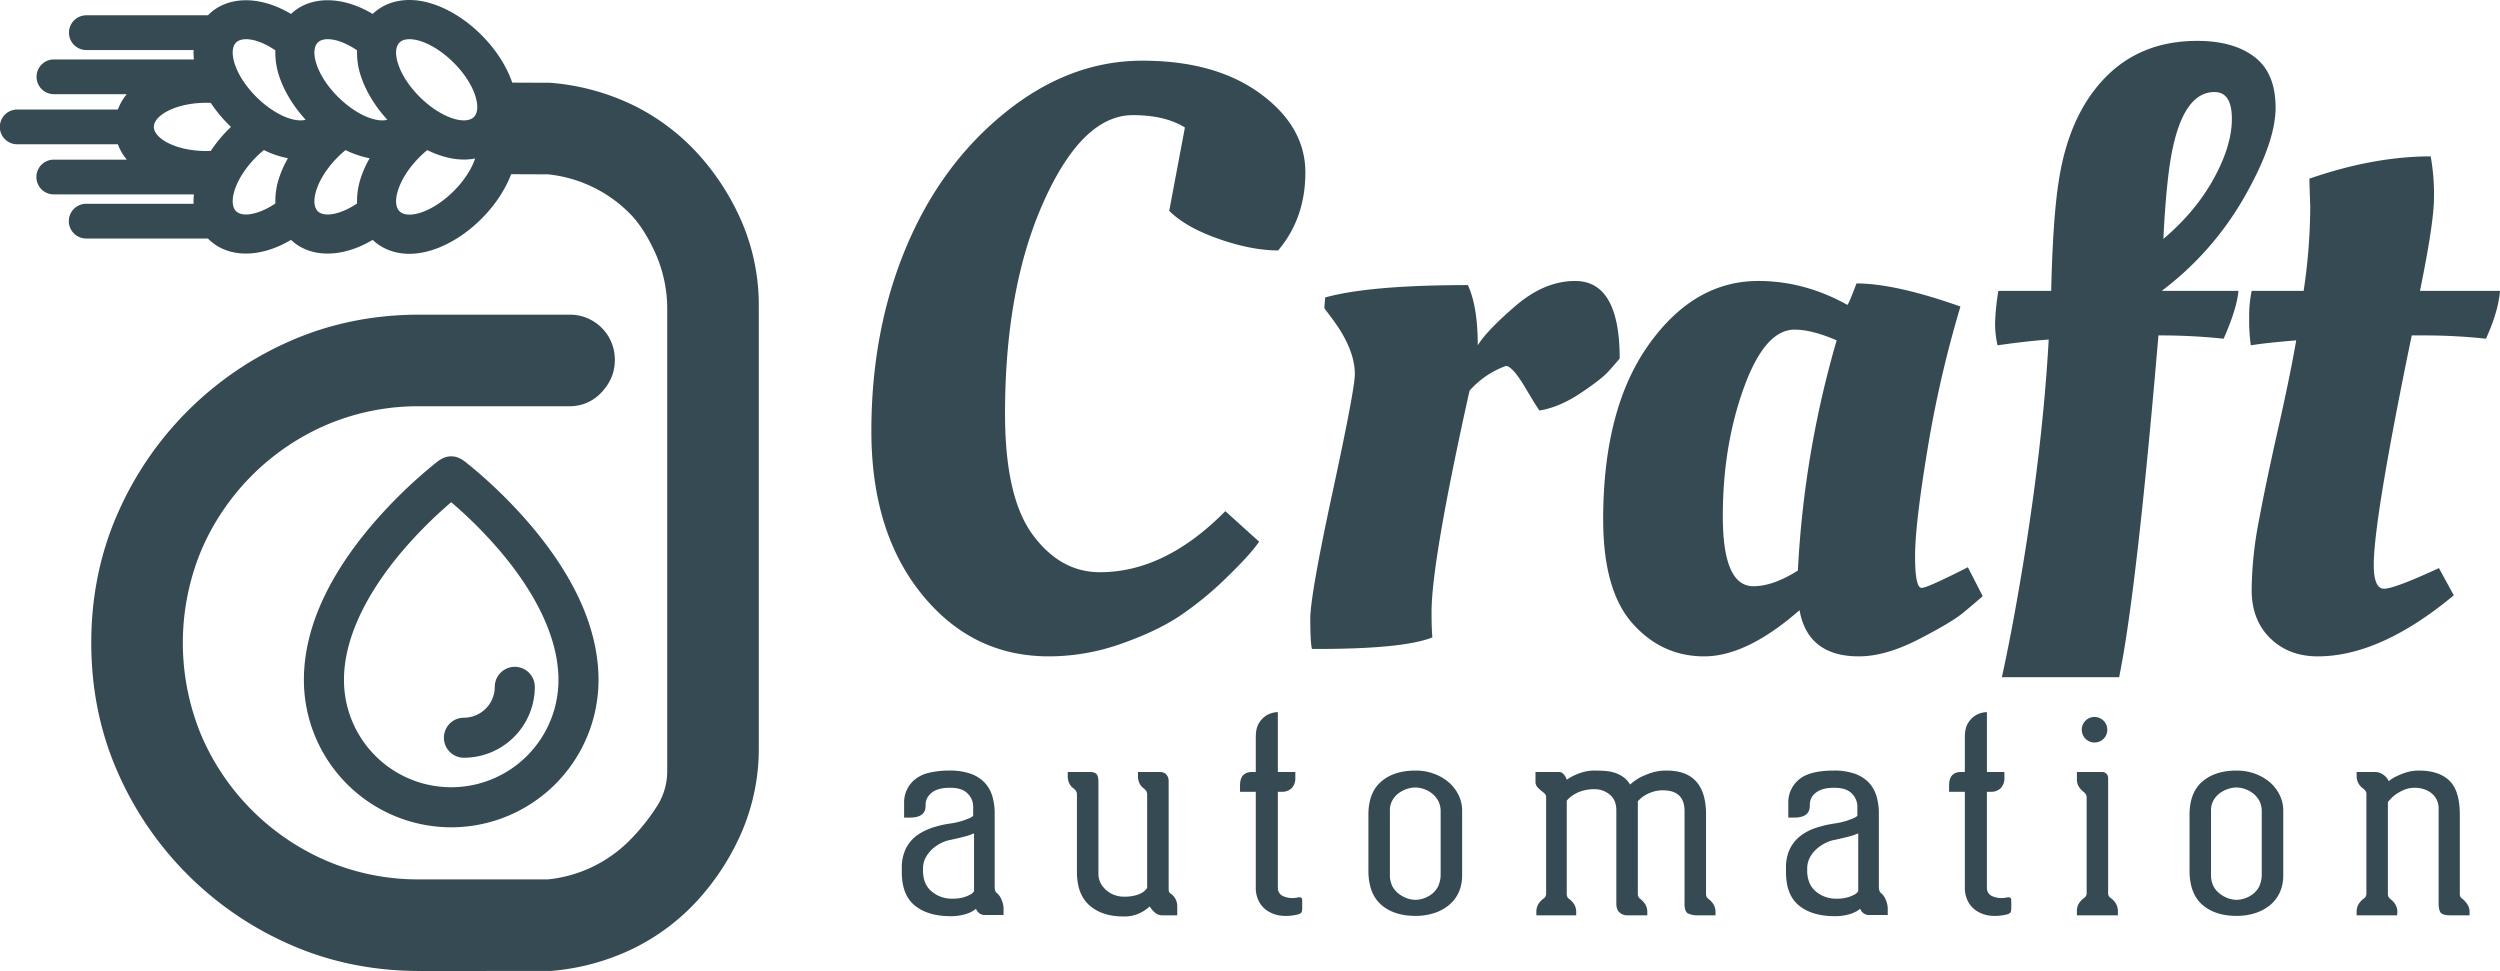<svg id="Group_197" data-name="Group 197" xmlns="http://www.w3.org/2000/svg" xmlns:xlink="http://www.w3.org/1999/xlink" width="1592.189" height="618.394" viewBox="0 0 1592.189 618.394">
  <defs>
    <clipPath id="clip-path">
      <rect id="Rectangle_327" data-name="Rectangle 327" width="1592.189" height="618.394" fill="none"/>
    </clipPath>
  </defs>
  <g id="Group_196" data-name="Group 196" clip-path="url(#clip-path)">
    <path id="Path_563" data-name="Path 563" d="M246.538,388.678a137.9,137.9,0,0,0,45.713-7.882q22.586-7.884,37.311-17.6a211.9,211.9,0,0,0,29.949-24.435q15.232-14.709,21.02-23.122L358.988,296.2q-38.367,38.89-79.871,38.882-25.223,0-42.825-23.908t-17.6-76.975q0-80.4,24.7-135.306t56.748-54.912q20.5,0,33.107,7.882l-9.984,53.071q10.5,10.514,31.524,17.866t37.835,7.354q17.345-20.492,17.343-49.656t-28.64-50.179Q352.672,9.308,306.178,9.3T218.687,42.4q-40.978,33.107-63.051,85.916T133.565,245.228q0,64.113,32.051,103.778t80.922,39.671" transform="translate(421.391 29.347)" fill="#354a52"/>
    <path id="Path_564" data-name="Path 564" d="M200.843,258.24q0,14.977,1.051,19.179h3.677q54.646,0,73.04-7.358-.53-4.73-.528-16.287,0-32.047,24.174-140.82A56.785,56.785,0,0,1,325.375,97.19q4.2,0,12.61,14.185t8.933,14.189q12.608-2.094,26.014-11.036T390.795,100.6q4.462-4.986,7.093-8.144,0-49.38-28.374-49.39-19.445,0-37.831,15.764T307.509,84.052q0-24.693-6.3-38.359-62.536,0-90.906,7.882l-.524,6.831,4.728,6.307q14.7,19.439,14.713,35.728,0,9.455-14.185,75.138t-14.189,80.66" transform="translate(633.65 135.877)" fill="#354a52"/>
    <path id="Path_565" data-name="Path 565" d="M264.39,261.131q18.647,21.022,45.717,21.016t60.687-29.421q5.248,29.43,37.835,29.421,16.809,0,37.831-10.77T475.1,254.3q7.616-6.307,12.349-10.512l-9.457-18.39-6.3,3.154q-19.981,9.984-23.122,9.984-4.213,0-4.2-20.23t7.882-67.784a729.266,729.266,0,0,1,21.02-91.168q-41.514-14.7-66.209-14.713Q402.325,57.25,401.27,58.3q-27.329-15.232-56.748-15.236-40.984,0-69.886,40.723t-28.9,111.132q0,45.2,18.652,66.209m70.937-150.019q13.4-37.039,32.313-37.046,11.038,0,26.8,6.831a638.338,638.338,0,0,0-24.7,146.6q-15.762,9.984-28.37,9.984-19.451,0-19.445-44.662t13.4-81.711" transform="translate(775.291 135.874)" fill="#354a52"/>
    <path id="Path_566" data-name="Path 566" d="M389.352,385.646q9.461-61.994,20.492-191.792h2.1a377.809,377.809,0,0,1,39.41,2.1q8.4-18.915,9.457-30.477H411.947a196.675,196.675,0,0,0,52.548-59.636Q484.457,70.9,484.459,48.829t-13.4-32.313Q457.66,6.27,434.542,6.266q-36.254,0-59.112,23.912T346.266,96.121q-3.683,23.646-4.728,69.359h-33.63a147.894,147.894,0,0,0-2.1,20.754,61.684,61.684,0,0,0,1.575,13.927q17.856-2.624,32.575-3.677-3.677,66.2-16.549,144.5-6.675,40.567-13.275,70.522H384.82c1.608-8.011,3.12-16.607,4.533-25.86m26.8-293.73q6.307-53.063,29.425-53.067,11.031,0,11.036,17.073t-11.563,38.1Q433.488,115.041,413,132.377q1.047-22.586,3.154-40.461" transform="translate(964.812 19.769)" fill="#354a52"/>
    <path id="Path_567" data-name="Path 567" d="M346.336,109.621a80.588,80.588,0,0,0-1.579,17.6,108.283,108.283,0,0,0,1.051,17.081q9.461-1.577,28.9-3.158-3.69,21.558-11.559,56.491T350.8,256.748a240.606,240.606,0,0,0-4.467,43.349q0,19.19,11.821,30.738T388.367,342.4q39.925,0,86.7-38.886l-9.457-17.339q-28.37,13.138-34.943,13.134T424.1,284.071q0-28.894,24.178-146.076h9.448a363.583,363.583,0,0,1,37.835,2.1q7.878-17.339,8.937-30.477H453.534q8.925-43.608,8.929-59.378a137.269,137.269,0,0,0-2.106-26.272q-36.248,0-77.24,14.189v1.575l.528,16.287a366.249,366.249,0,0,1-4.2,53.6Z" transform="translate(1087.691 75.627)" fill="#354a52"/>
    <path id="Path_568" data-name="Path 568" d="M195.823,134.268a21.481,21.481,0,0,0-4.932-8.58,22.728,22.728,0,0,0-8.85-5.563,38.912,38.912,0,0,0-13.325-2.011,54.916,54.916,0,0,0-12.822,1.325,22.229,22.229,0,0,0-9.54,4.516,18.819,18.819,0,0,0-6.66,14.787v9.307h3.831q9.86,0,9.86-7.483v-.731a9.075,9.075,0,0,1,2.51-6.311,12.2,12.2,0,0,1,1.413-1.354q3.926-3.1,11.592-3.1,7.847,0,11.318,3.744a11.57,11.57,0,0,1,3.465,7.94v6.208a10.613,10.613,0,0,1-3.282,1.824,45.907,45.907,0,0,1-11.684,3.1,69.675,69.675,0,0,0-11.5,2.738c-.465.154-.864.382-1.321.553a32.876,32.876,0,0,0-8.351,4.467,23.548,23.548,0,0,0-6.752,8.214,26.9,26.9,0,0,0-2.559,12.319v2.738q0,14.422,8.306,21.174t22.728,6.756a32.574,32.574,0,0,0,9.49-1.28,18.488,18.488,0,0,0,6.756-3.469,5.246,5.246,0,0,0,1.915,2.738,5.673,5.673,0,0,0,3.739,1.28h11.867v-3.652a14.665,14.665,0,0,0-1.458-6.478,9.5,9.5,0,0,0-2.921-3.926q-1.278-1.091-1.28-3.831V145.5a38.094,38.094,0,0,0-1.55-11.227M181.31,197.336a19.656,19.656,0,0,1-4.288,1.641,26.279,26.279,0,0,1-6.847.731,19.7,19.7,0,0,1-12.868-4.562q-5.572-4.562-5.568-13.329v-1.458a14.444,14.444,0,0,1,1.554-6.569,18.673,18.673,0,0,1,2.6-3.814,18.123,18.123,0,0,1,1.413-1.57,26.2,26.2,0,0,1,5.568-3.926,21.173,21.173,0,0,1,6.207-2.19q4.194-.916,7.117-1.641t4.745-1.28c1.338-.486,2.435-.914,3.287-1.276v36.871a6.449,6.449,0,0,1-2.921,2.372" transform="translate(436.112 372.644)" fill="#354a52"/>
    <path id="Path_569" data-name="Path 569" d="M227.919,167.982V123.807a5.945,5.945,0,0,0-1.367-3.739q-1.371-1.733-4.475-1.733H208.387v2.372a10.584,10.584,0,0,0,1.1,5.111,7.687,7.687,0,0,0,2.555,2.921,7.917,7.917,0,0,1,1.55,1.641,4.043,4.043,0,0,1,.644,2.372v59.324A8.406,8.406,0,0,1,211.312,195a16.366,16.366,0,0,1-4.566,1.915,28.255,28.255,0,0,1-7.483.823,17.46,17.46,0,0,1-5.385-.914,16.038,16.038,0,0,1-5.2-2.825,16.549,16.549,0,0,1-3.922-4.566c-.079-.129-.1-.291-.17-.424a12.272,12.272,0,0,1-1.384-5.875V124.538c0-2.31-.4-3.922-1.184-4.836s-2.165-1.367-4.109-1.367H163.667v2.372a10.584,10.584,0,0,0,1.1,5.111,7.653,7.653,0,0,0,2.555,2.921,8.028,8.028,0,0,1,1.55,1.641,4.042,4.042,0,0,1,.64,2.372v49.469a40.531,40.531,0,0,0,.553,6.785q1.539,9.075,7.479,14.3,8.027,7.03,21.539,7.026a23.292,23.292,0,0,0,10.038-1.915,26.669,26.669,0,0,0,6.756-4.471,16.257,16.257,0,0,0,3.012,3.648,7.206,7.206,0,0,0,5.2,2.007H233.4v-5.289a10.087,10.087,0,0,0-1.367-5.568,9.808,9.808,0,0,0-2.83-3.016,2.148,2.148,0,0,1-1.1-1.276,10.954,10.954,0,0,1-.183-2.373V167.982Z" transform="translate(516.361 373.341)" fill="#354a52"/>
    <path id="Path_570" data-name="Path 570" d="M216.538,159.9a8.572,8.572,0,0,0,6.482-2.372,8.851,8.851,0,0,0,2.281-6.39V147.3H214.166V109.153a15.17,15.17,0,0,0-7.122,2.007A14.706,14.706,0,0,0,202.3,115.9q-2.188,3.291-2.19,9.311V147.3h-2.372q-7.666,0-7.666,8.576V159.9h10.038v61.148a18.681,18.681,0,0,0,1.824,8.306,16,16,0,0,0,5.385,6.208,19.831,19.831,0,0,0,8.58,3.191,30.3,30.3,0,0,0,11.592-.91,6,6,0,0,0,1.367-.731c.548-.366.823-1.4.823-3.1V229.26q0-2.007-1.184-2.1a6.346,6.346,0,0,0-1.92.087,14.554,14.554,0,0,1-8.667-.727,5.62,5.62,0,0,1-3.744-5.476V159.9Z" transform="translate(599.665 344.372)" fill="#354a52"/>
    <path id="Path_571" data-name="Path 571" d="M269.438,143.485a22.229,22.229,0,0,0-2.19-9.581,24.862,24.862,0,0,0-6.116-8.123,30.629,30.629,0,0,0-9.4-5.568,33.371,33.371,0,0,0-12.049-2.1q-13.686,0-21.813,7.026t-8.119,21.082v36.144a38.915,38.915,0,0,0,.7,7.333c1.1,5.788,3.532,10.433,7.417,13.84q8.127,7.117,21.813,7.117a37.886,37.886,0,0,0,12.049-1.824,28.485,28.485,0,0,0,9.4-5.111,22.759,22.759,0,0,0,6.116-8.031,23.45,23.45,0,0,0,1.791-5.991,27.847,27.847,0,0,0,.4-4.6ZM254.2,191.766a14.575,14.575,0,0,1-4.018,4.928,17.8,17.8,0,0,1-10.5,3.744,16.17,16.17,0,0,1-5.381-1,18.729,18.729,0,0,1-5.293-2.925,15.084,15.084,0,0,1-4.018-4.745,11.992,11.992,0,0,1-.794-2.065,13.912,13.912,0,0,1-.76-4.413v-41.8a12.733,12.733,0,0,1,1.554-6.386,14.467,14.467,0,0,1,4.018-4.566,18.345,18.345,0,0,1,5.293-2.738,17.547,17.547,0,0,1,5.381-.91,17.832,17.832,0,0,1,10.5,3.739,15.223,15.223,0,0,1,4.018,4.745,14.073,14.073,0,0,1,1.554,6.847v40.34a16.722,16.722,0,0,1-.827,5.144,13.3,13.3,0,0,1-.727,2.065" transform="translate(661.757 372.647)" fill="#354a52"/>
    <path id="Path_572" data-name="Path 572" d="M318.965,118.114a30.881,30.881,0,0,0-9.947,1.463,51.291,51.291,0,0,0-7.392,3.1,33.456,33.456,0,0,0-6.025,4.383,15.3,15.3,0,0,0-4.471-4.928,20.358,20.358,0,0,0-5.659-2.738,26.8,26.8,0,0,0-6.3-1.1c-2.19-.12-4.263-.183-6.208-.183a25.569,25.569,0,0,0-7.026.914,38.737,38.737,0,0,0-5.568,2.007,34.587,34.587,0,0,0-5.111,2.921,8.616,8.616,0,0,0-1.093-2.372,7.781,7.781,0,0,0-1.463-1.737,3.431,3.431,0,0,0-2.372-.819h-14.97v6.021a5.139,5.139,0,0,0,1.1,3.469,15.176,15.176,0,0,0,2.281,2.19c.789.611,1.554,1.251,2.281,1.92a3.032,3.032,0,0,1,1.1,2.281v60.966a4.834,4.834,0,0,1-.548,2.738,5.008,5.008,0,0,1-1.458,1.28,12.835,12.835,0,0,0-2.83,3.1,9.6,9.6,0,0,0-1.371,5.476V210.3h25.374V208.65a9.6,9.6,0,0,0-1.371-5.476,12.844,12.844,0,0,0-2.83-3.1,4,4,0,0,1-1.367-1.28,5.1,5.1,0,0,1-.457-2.555V137.281a17.759,17.759,0,0,1,4.2-3.648,22.483,22.483,0,0,1,5.568-2.555,26.34,26.34,0,0,1,8.127-1.1,14.889,14.889,0,0,1,9.4,3.374q4.288,3.384,4.288,10.134v59.324q0,3.833,2.007,5.655a7.063,7.063,0,0,0,4.932,1.828h12.776V208.65a9.631,9.631,0,0,0-1.367-5.476,12.935,12.935,0,0,0-2.834-3.1,6.419,6.419,0,0,1-1.276-1.28,4,4,0,0,1-.548-2.372V137.646a23.151,23.151,0,0,1,4.014-3.469,26.188,26.188,0,0,1,5.019-2.372,20.644,20.644,0,0,1,7.03-1.1q13.693,0,13.691,13.325v58.959q0,4.93,2.19,6.116a14.186,14.186,0,0,0,6.573,1.188H350V208.65a9.6,9.6,0,0,0-1.371-5.476,12.921,12.921,0,0,0-2.83-3.1,6.418,6.418,0,0,1-1.275-1.28,4,4,0,0,1-.549-2.372V146.044q0-27.928-25.009-27.93" transform="translate(742.559 372.644)" fill="#354a52"/>
    <path id="Path_573" data-name="Path 573" d="M331.352,134.268a21.48,21.48,0,0,0-4.932-8.58,22.7,22.7,0,0,0-8.85-5.563,38.912,38.912,0,0,0-13.325-2.011q-15.7,0-22.362,5.842a18.81,18.81,0,0,0-6.665,14.787v9.307h3.835q9.86,0,9.86-7.483v-.731a9.438,9.438,0,0,1,3.922-7.666q3.926-3.1,11.592-3.1,7.847,0,11.318,3.744a11.57,11.57,0,0,1,3.465,7.94v6.208a10.613,10.613,0,0,1-3.282,1.824,45.9,45.9,0,0,1-11.684,3.1,69.678,69.678,0,0,0-11.5,2.738,33.2,33.2,0,0,0-9.673,5.019,23.6,23.6,0,0,0-6.756,8.214,26.954,26.954,0,0,0-2.555,12.319v2.738a40.974,40.974,0,0,0,.536,6.789q1.564,9.33,7.77,14.384,8.308,6.756,22.728,6.756a32.575,32.575,0,0,0,9.49-1.28,18.49,18.49,0,0,0,6.756-3.469,5.245,5.245,0,0,0,1.915,2.738,5.673,5.673,0,0,0,3.739,1.28H338.56v-3.652a14.665,14.665,0,0,0-1.458-6.478,9.5,9.5,0,0,0-2.921-3.926q-1.278-1.091-1.28-3.831V145.5a38.1,38.1,0,0,0-1.55-11.227m-14.513,63.068a19.654,19.654,0,0,1-4.288,1.641,26.278,26.278,0,0,1-6.847.731,19.7,19.7,0,0,1-12.868-4.562,14.257,14.257,0,0,1-4.08-5.443,19.66,19.66,0,0,1-1.488-7.886v-1.458a14.444,14.444,0,0,1,1.554-6.569,18.543,18.543,0,0,1,4.014-5.385,26.2,26.2,0,0,1,5.568-3.926,21.172,21.172,0,0,1,6.208-2.19q4.194-.916,7.117-1.641t4.745-1.28c1.338-.486,2.435-.914,3.286-1.276v36.871a6.472,6.472,0,0,1-2.921,2.372" transform="translate(863.699 372.644)" fill="#354a52"/>
    <path id="Path_574" data-name="Path 574" d="M325.224,159.9a8.579,8.579,0,0,0,6.482-2.372,8.833,8.833,0,0,0,2.281-6.39V147.3H322.852V109.153a15.14,15.14,0,0,0-7.118,2.007,14.675,14.675,0,0,0-4.749,4.745q-2.188,3.291-2.19,9.311V147.3h-2.372q-7.666,0-7.666,8.576V159.9H308.8v61.148a18.681,18.681,0,0,0,1.824,8.306A16,16,0,0,0,316,235.559a19.831,19.831,0,0,0,8.58,3.191,30.3,30.3,0,0,0,11.592-.91,6,6,0,0,0,1.367-.731c.548-.366.823-1.4.823-3.1V229.26q0-2.007-1.184-2.1a6.346,6.346,0,0,0-1.92.087,14.554,14.554,0,0,1-8.667-.727,5.62,5.62,0,0,1-3.744-5.476V159.9Z" transform="translate(942.563 344.372)" fill="#354a52"/>
    <path id="Path_575" data-name="Path 575" d="M327.128,109.9a7.734,7.734,0,0,0-5.659,2.372,7.94,7.94,0,0,0-2.373,5.842,8.1,8.1,0,0,0,8.032,8.032,7.941,7.941,0,0,0,5.842-2.372,7.734,7.734,0,0,0,2.372-5.659,8.1,8.1,0,0,0-8.214-8.214" transform="translate(1006.735 346.726)" fill="#354a52"/>
    <path id="Path_576" data-name="Path 576" d="M337.242,119.519a3.73,3.73,0,0,0-3.012-1.184H318.35v4.379a8.788,8.788,0,0,0,1.371,5.2,13.631,13.631,0,0,0,2.825,3.012,6.532,6.532,0,0,1,1.28,1.276,4.439,4.439,0,0,1,.731,2.011v61.51a3.5,3.5,0,0,1-1.828,2.925,14.52,14.52,0,0,0-2.917,3.1,9.1,9.1,0,0,0-1.463,5.476V209.6h26.1v-2.19a9.6,9.6,0,0,0-1.367-5.476,13.012,13.012,0,0,0-2.83-3.1,5.1,5.1,0,0,1-1.463-1.28,4.41,4.41,0,0,1-.548-2.555V122.166a4.024,4.024,0,0,0-1-2.647" transform="translate(1004.379 373.341)" fill="#354a52"/>
    <path id="Path_577" data-name="Path 577" d="M395.3,143.485a22.284,22.284,0,0,0-2.186-9.581A24.863,24.863,0,0,0,387,125.781a30.627,30.627,0,0,0-9.4-5.568,33.38,33.38,0,0,0-12.045-2.1q-13.7,0-21.818,7.026t-8.123,21.082v36.144a38.9,38.9,0,0,0,.706,7.333c1.1,5.788,3.532,10.433,7.417,13.84q8.121,7.117,21.818,7.117a37.9,37.9,0,0,0,12.045-1.824,28.484,28.484,0,0,0,9.4-5.111,22.76,22.76,0,0,0,6.116-8.031A23.441,23.441,0,0,0,394.9,189.7a27.854,27.854,0,0,0,.4-4.6Zm-15.232,48.281a14.632,14.632,0,0,1-4.022,4.928,17.8,17.8,0,0,1-10.491,3.744,16.217,16.217,0,0,1-5.389-1,18.785,18.785,0,0,1-5.293-2.925,15.07,15.07,0,0,1-4.014-4.745,11.992,11.992,0,0,1-.794-2.065,13.8,13.8,0,0,1-.76-4.413v-41.8a12.689,12.689,0,0,1,1.554-6.386,14.453,14.453,0,0,1,4.014-4.566,18.4,18.4,0,0,1,5.293-2.738,17.6,17.6,0,0,1,5.389-.91,17.833,17.833,0,0,1,10.491,3.739,15.289,15.289,0,0,1,4.022,4.745,14.165,14.165,0,0,1,1.542,6.847v40.34a16.851,16.851,0,0,1-.818,5.144,13.29,13.29,0,0,1-.723,2.065" transform="translate(1058.849 372.647)" fill="#354a52"/>
    <path id="Path_578" data-name="Path 578" d="M426.938,146.226q0-15.332-6.66-21.722t-19.441-6.39a26.24,26.24,0,0,0-7.757,1.1,40.563,40.563,0,0,0-6.116,2.372,24.6,24.6,0,0,0-5.293,3.287,9.644,9.644,0,0,0-2.007-2.921,11.511,11.511,0,0,0-2.829-2.007,9.123,9.123,0,0,0-4.292-.914H361.228V121.4a9.308,9.308,0,0,0,1.371,5.2,9.6,9.6,0,0,0,2.83,3.012,7.464,7.464,0,0,1,1.367,1.367,2.77,2.77,0,0,1,.636,1.737v63.155a4.866,4.866,0,0,1-.544,2.738,5.007,5.007,0,0,1-1.458,1.28,12.775,12.775,0,0,0-2.83,3.1,9.574,9.574,0,0,0-1.371,5.472V210.3h25.736l.183-1.645a9.575,9.575,0,0,0-1.367-5.472,12.962,12.962,0,0,0-2.834-3.1,6.312,6.312,0,0,1-1.275-1.28,4.4,4.4,0,0,1-.544-2.555V138.195a26.636,26.636,0,0,1,4.562-4.562,29.2,29.2,0,0,1,5.385-3.1,17.553,17.553,0,0,1,7.392-1.463,18.9,18.9,0,0,1,5.019.731,15.512,15.512,0,0,1,4.84,2.281,12.606,12.606,0,0,1,3.648,4.109,12.335,12.335,0,0,1,1.463,6.2v59.873q0,4.749,1.367,6.386t6.116,1.645h12.228V208.65a9.136,9.136,0,0,0-1.463-5.472,18.088,18.088,0,0,0-2.734-3.1,4.957,4.957,0,0,1-1.458-1.28,3.988,3.988,0,0,1-.553-2.372v-50.2Z" transform="translate(1139.656 372.644)" fill="#354a52"/>
    <path id="Path_579" data-name="Path 579" d="M465.827,140.652a152.546,152.546,0,0,0-27.389-42.871,132.837,132.837,0,0,0-40.49-30.369,143.154,143.154,0,0,0-50.624-13.7L319.917,53.6c-.174-.632-.291-1.255-.494-1.895-3.22-10.13-9.93-20.65-18.9-29.612C287.326,8.882,271.288,1,257.626,1c-8.4,0-15.689,2.85-21.082,8.243-.469.47-.848,1-1.276,1.5h-.852C224.777,4.536,214.668,1,205.6,1c-8.4,0-15.689,2.85-21.082,8.243-.47.47-.848,1-1.276,1.5h-.852C172.749,4.536,162.64,1,153.57,1c-8.4,0-15.689,2.85-21.082,8.243-.469.47-.848,1-1.276,1.5H51.848a6.912,6.912,0,1,0,0,13.824h72.9a38.177,38.177,0,0,0,.445,14.281l-94.105,0a6.912,6.912,0,1,0,0,13.824H88.125C81.39,57.5,76.766,63.669,74.941,70.757H7.91a6.91,6.91,0,0,0,0,13.819H74.946c1.82,7.084,6.448,13.254,13.179,18.091H31.086a6.912,6.912,0,1,0,0,13.824h94.105a38.155,38.155,0,0,0-.445,14.276h-72.9a6.912,6.912,0,1,0,0,13.824h79.36c.432.5.814,1.03,1.284,1.5,5.389,5.385,12.677,8.235,21.074,8.235,9.074,0,19.183-3.536,28.823-9.739h.852c.432.5.81,1.03,1.284,1.5,5.385,5.385,12.673,8.235,21.07,8.235,9.074,0,19.183-3.536,28.823-9.739h.852c.432.5.814,1.03,1.284,1.5,5.385,5.385,12.677,8.235,21.074,8.235,13.661,0,29.7-7.882,42.9-21.091,8.962-8.954,15.672-19.47,18.893-29.6l0-.021,26.712.116a89.311,89.311,0,0,1,54.783,26.205q9.511,9.554,17.268,26.8a90.731,90.731,0,0,1,7.741,37.515V488.413a45.18,45.18,0,0,1-7.741,25.013,132.295,132.295,0,0,1-17.268,21.431q-22.636,22.649-54.783,26.205H263.963A151.857,151.857,0,0,1,203.82,549.15a156.322,156.322,0,0,1-82.771-82.771,157.822,157.822,0,0,1,0-120.282,156.375,156.375,0,0,1,82.771-82.779,152.289,152.289,0,0,1,60.143-11.9h95.273a23.26,23.26,0,0,0,17.862-7.737q7.149-7.734,7.147-17.272A24.424,24.424,0,0,0,359.236,201.4H263.963q-42.873,0-79.8,16.076A208.827,208.827,0,0,0,75.2,326.445q-16.08,36.933-16.08,79.8T75.2,486.032A208.816,208.816,0,0,0,184.167,595.008q36.9,16.073,79.8,16.071h83.361a142.452,142.452,0,0,0,50.624-13.691,132.2,132.2,0,0,0,40.49-30.377,151.9,151.9,0,0,0,27.389-42.871,129.71,129.71,0,0,0,10.126-51.206V191.87a129.9,129.9,0,0,0-10.126-51.218M128.366,97.175c-20.808,0-37.677-8.738-37.677-19.507,0-10.786,16.869-19.512,37.677-19.512,1.72,0,3.4.079,5.057.2A84.926,84.926,0,0,0,145.335,73.23c1.558,1.558,3.162,3.029,4.791,4.437-1.633,1.4-3.237,2.879-4.795,4.437a85.191,85.191,0,0,0-11.9,14.875c-1.662.116-3.341.2-5.061.2m50.1,14.542a41.662,41.662,0,0,0-1.936,16.769c-8.061,5.912-16.37,9.195-22.964,9.195-3.793,0-7.022-1.084-9.307-3.37-7.62-7.612-1.87-25.719,12.847-40.432a71.193,71.193,0,0,1,7.309-6.361c7.741,4.159,15.6,6.54,22.852,6.731a67.461,67.461,0,0,0-8.8,17.467M157.106,61.455c-14.717-14.7-20.467-32.816-12.847-40.436,2.285-2.285,5.514-3.366,9.307-3.37,6.594,0,14.9,3.282,22.969,9.2a41.618,41.618,0,0,0,1.932,16.774c3.22,10.134,9.93,20.65,18.9,29.608.2.2.4.361.6.557-.145.166-.262.353-.42.511-2.285,2.285-5.514,3.37-9.307,3.37-8.867,0-20.829-5.912-31.129-16.213m73.389,50.262a41.656,41.656,0,0,0-1.932,16.769c-8.065,5.912-16.371,9.195-22.964,9.195-3.8,0-7.026-1.084-9.307-3.37-7.624-7.612-1.87-25.719,12.843-40.432a71.636,71.636,0,0,1,7.309-6.361c7.745,4.159,15.6,6.54,22.852,6.731a67.461,67.461,0,0,0-8.8,17.467M209.134,61.455c-14.713-14.7-20.467-32.816-12.843-40.436,2.281-2.285,5.509-3.366,9.3-3.37,6.6,0,14.9,3.282,22.969,9.2a41.691,41.691,0,0,0,1.932,16.774c3.22,10.134,9.93,20.65,18.9,29.608.2.2.4.361.6.557-.145.166-.262.353-.42.511-2.285,2.285-5.514,3.37-9.307,3.37-8.863,0-20.829-5.912-31.129-16.213m79.621,60.014c-10.3,10.3-22.266,16.213-31.129,16.213-3.793,0-7.022-1.084-9.307-3.37-7.62-7.612-1.87-25.719,12.843-40.432a71.226,71.226,0,0,1,7.313-6.361c8.081,4.342,16.3,6.8,23.816,6.8a31.376,31.376,0,0,0,12.6-2.576c-.569,8.7-6.357,19.956-16.134,29.729M301.6,74.3c-2.285,2.285-5.514,3.37-9.307,3.37-8.863,0-20.829-5.912-31.129-16.213C246.45,46.75,240.7,28.639,248.319,21.019c2.285-2.285,5.514-3.366,9.307-3.37,8.863,0,20.829,5.908,31.129,16.213C303.468,48.578,309.218,66.686,301.6,74.3" transform="translate(3.155 3.155)" fill="#354a52"/>
    <path id="Path_580" data-name="Path 580" d="M267.118,618.394c-29.035,0-56.437-5.526-81.449-16.42A212.954,212.954,0,0,1,74.548,490.849c-10.9-25.013-16.425-52.415-16.425-81.454,0-29.022,5.526-56.428,16.425-81.454a212.993,212.993,0,0,1,111.12-111.124c25.009-10.894,52.415-16.416,81.449-16.416h95.277a28.577,28.577,0,0,1,29.164,29.164c0,7.4-2.776,14.164-8.252,20.089a27.371,27.371,0,0,1-20.912,9.074H267.118A148.743,148.743,0,0,0,208.6,270.3a152.206,152.206,0,0,0-80.573,80.577,153.665,153.665,0,0,0,0,117.032A152.157,152.157,0,0,0,208.6,548.487a148.421,148.421,0,0,0,58.514,11.576h81.948a85.505,85.505,0,0,0,52.074-24.988,128.417,128.417,0,0,0,16.728-20.762,41.315,41.315,0,0,0,7.068-22.74V197.406a87.019,87.019,0,0,0-7.379-35.816c-4.932-10.973-10.458-19.578-16.42-25.565a85.642,85.642,0,0,0-52.082-24.984l-23.521-.1c-3.723,9.88-10.342,19.84-18.909,28.4-13.961,13.965-31.1,22.308-45.842,22.308-9.224,0-17.3-3.071-23.417-8.879-19.794,11.779-39.946,11.484-52.032,0-20.118,11.975-40.6,11.451-52.618-.578q-.143-.137-.274-.287H55a11.065,11.065,0,1,1,0-22.129h68.3a41.854,41.854,0,0,1,.191-5.967H34.241a11.069,11.069,0,0,1,0-22.138h46.5a34.255,34.255,0,0,1-5.684-9.777H11.069a11.067,11.067,0,1,1,0-22.133H75.055a34.179,34.179,0,0,1,5.684-9.781l-46.5,0a11.065,11.065,0,0,1,0-22.129l89.257,0a41.366,41.366,0,0,1-.191-5.975H55A11.067,11.067,0,1,1,55,9.739h77.436c.087-.091.174-.183.266-.274,12.037-12.029,32.5-12.56,52.631-.586,12.1-11.48,32.242-11.775,52.028,0C243.484,3.071,251.561,0,260.781,0c14.742,0,31.877,8.339,45.842,22.308,9.141,9.141,16.063,19.865,19.591,30.306l24.286.1a148.087,148.087,0,0,1,52.423,14.119,137.6,137.6,0,0,1,41.749,31.308,157.433,157.433,0,0,1,28.137,44.038l0,.008a134.712,134.712,0,0,1,10.45,52.834V476.091a134.487,134.487,0,0,1-10.454,52.83,156.759,156.759,0,0,1-28.133,44.038,137.081,137.081,0,0,1-41.753,31.324,147.28,147.28,0,0,1-52.082,14.094Zm0-409.682c-27.888,0-54.176,5.289-78.13,15.726A204.638,204.638,0,0,0,82.168,331.262C71.723,355.236,66.434,381.52,66.434,409.4s5.289,54.176,15.731,78.134A204.665,204.665,0,0,0,188.988,594.353c23.957,10.441,50.246,15.731,78.13,15.731h83.365a138.782,138.782,0,0,0,48.8-13.271,128.625,128.625,0,0,0,39.231-29.434,148.391,148.391,0,0,0,26.646-41.707,126.231,126.231,0,0,0,9.793-49.581V195.025a126.456,126.456,0,0,0-9.793-49.593,149.037,149.037,0,0,0-26.646-41.7A129.369,129.369,0,0,0,399.282,74.3a139.626,139.626,0,0,0-49.166-13.292l-30.211-.116-1.06-3.91c-.071-.287-.133-.573-.229-.86-3.021-9.519-9.369-19.437-17.87-27.942C288.3,15.739,273.367,8.31,260.781,8.31c-7.271,0-13.545,2.435-18.141,7.03a6.112,6.112,0,0,0-.524.615l-1.795,2.094h-3.968l-1.03-.661c-9.1-5.854-18.535-9.079-26.571-9.079-7.271,0-13.545,2.435-18.145,7.03a7.427,7.427,0,0,0-.524.615l-1.795,2.094h-3.964l-1.026-.661c-9.1-5.854-18.539-9.079-26.575-9.079-7.271,0-13.545,2.435-18.145,7.03a7.526,7.526,0,0,0-.532.623l-1.778,2.086H55a2.757,2.757,0,1,0,0,5.514h77.818L132,28.416a34.114,34.114,0,0,0,.415,12.731l1.055,5.011-99.229,0a2.755,2.755,0,1,0,0,5.509l69.949,0L93.707,59.2c-6.045,4.342-10.051,9.789-11.584,15.751l-.8,3.12H11.069a2.757,2.757,0,1,0,0,5.514H81.325l.8,3.12c1.537,5.962,5.543,11.409,11.584,15.747l10.491,7.529H34.241a2.759,2.759,0,0,0,0,5.518h99.224l-1.051,5.007A34.1,34.1,0,0,0,132,133.228l.823,4.853H55a2.755,2.755,0,1,0,0,5.509h81.271l1.766,2.077a7.784,7.784,0,0,0,.544.64c4.6,4.6,10.869,7.026,18.141,7.026,8.04,0,17.476-3.224,26.575-9.083l1.026-.661h3.968l1.782,2.09c.175.212.345.432.54.632,4.6,4.591,10.865,7.022,18.136,7.022,8.04,0,17.476-3.224,26.571-9.083l1.03-.661h3.972l1.782,2.09c.174.212.341.432.54.632,4.591,4.6,10.861,7.022,18.132,7.022,12.59,0,27.527-7.433,39.966-19.877,8.505-8.5,14.85-18.411,17.87-27.921l.927-2.913,3.058-.008,27.153.145a93.781,93.781,0,0,1,57.259,27.394c6.681,6.71,12.776,16.138,18.124,28.033a95.3,95.3,0,0,1,8.106,39.219V491.572a49.442,49.442,0,0,1-8.414,27.273,136.811,136.811,0,0,1-17.816,22.108,93.63,93.63,0,0,1-57.259,27.394l-.461.025H267.118a156.657,156.657,0,0,1-61.767-12.24,160.464,160.464,0,0,1-84.969-84.969,161.965,161.965,0,0,1,0-123.535,160.528,160.528,0,0,1,84.969-84.973,157.022,157.022,0,0,1,61.767-12.236h95.277a19.118,19.118,0,0,0,14.8-6.4c4.072-4.4,6.05-9.133,6.05-14.451a20.273,20.273,0,0,0-20.854-20.854Zm-6.336-63.72c-5.011,0-9.245-1.583-12.24-4.583-4.841-4.832-5.9-12.556-2.979-21.751,2.626-8.26,8.243-16.981,15.822-24.56a75.061,75.061,0,0,1,7.737-6.731l2.123-1.612,2.352,1.263c12.149,6.523,23.538,8.094,32.791,4.072l6.245-2.721-.44,6.8c-.661,10.1-7.142,22.2-17.343,32.4-10.745,10.749-23.8,17.426-34.066,17.426m11.326-49.4a63.922,63.922,0,0,0-4.845,4.379c-6.66,6.656-11.551,14.185-13.778,21.2-1.907,6-1.566,10.861.927,13.354,1.429,1.429,3.573,2.152,6.37,2.152,8.023,0,19.088-5.883,28.191-15,6.54-6.536,11.4-14.027,13.62-20.754-9.241,1.845-19.711-.054-30.485-5.339m-63.355,49.4c-5.011,0-9.245-1.583-12.245-4.583-4.836-4.832-5.9-12.556-2.975-21.751,2.622-8.26,8.243-16.981,15.822-24.56a74.914,74.914,0,0,1,7.732-6.727l2.127-1.616,2.352,1.263c7.279,3.906,14.538,6.066,20.995,6.237l7.645.2-4.329,6.3a62.9,62.9,0,0,0-8.264,16.375,37.491,37.491,0,0,0-1.762,15.1l.237,2.36-1.911,1.4c-8.8,6.448-17.821,10-25.424,10m11.326-49.4a64,64,0,0,0-4.849,4.379c-6.656,6.656-11.547,14.185-13.778,21.2-1.9,6-1.566,10.861.931,13.354,4.126,4.118,14.817,1.99,25.029-4.932a46.49,46.49,0,0,1,2.281-15.98,66.047,66.047,0,0,1,5.713-12.81,60.4,60.4,0,0,1-15.328-5.214m-63.355,49.4c-5.011,0-9.249-1.583-12.245-4.583-4.84-4.832-5.9-12.556-2.975-21.751,2.622-8.26,8.243-16.981,15.822-24.56a75.011,75.011,0,0,1,7.732-6.731l2.127-1.612,2.352,1.263c7.279,3.906,14.538,6.066,20.995,6.237l7.645.2-4.329,6.3a62.9,62.9,0,0,0-8.264,16.375v0a37.447,37.447,0,0,0-1.762,15.095l.237,2.36-1.915,1.4c-8.792,6.453-17.816,10-25.42,10m11.326-49.4a63.989,63.989,0,0,0-4.849,4.379c-6.656,6.656-11.551,14.185-13.778,21.2-1.9,6-1.566,10.865.927,13.354,4.126,4.122,14.821,1.994,25.034-4.932a46.5,46.5,0,0,1,2.281-15.984,65.9,65.9,0,0,1,5.713-12.806,60.4,60.4,0,0,1-15.328-5.214m-36.526,8.9c-23.459,0-41.832-10.4-41.832-23.667s18.373-23.667,41.832-23.667c1.816,0,3.59.087,5.343.208l2.107.145L140.1,59.3a80.648,80.648,0,0,0,11.331,14.152c1.483,1.483,3.012,2.888,4.566,4.23l3.64,3.145-3.644,3.141c-1.55,1.342-3.083,2.746-4.57,4.234A80.747,80.747,0,0,0,140.1,102.345l-1.126,1.791-2.107.145c-1.753.125-3.532.208-5.347.208m0-39.023C111.768,65.465,98,73.559,98,80.822s13.765,15.357,33.522,15.357c.914,0,1.816-.025,2.709-.066a89.8,89.8,0,0,1,11.314-13.786c.511-.511,1.022-1.01,1.542-1.5q-.773-.735-1.533-1.5A89.666,89.666,0,0,1,134.23,65.532c-.889-.042-1.795-.066-2.7-.066M295.45,84.977c-10.267,0-23.322-6.681-34.066-17.43-7.579-7.57-13.2-16.292-15.822-24.552-2.917-9.195-1.861-16.919,2.979-21.755,3-3,7.23-4.587,12.24-4.587,10.267,0,23.322,6.677,34.066,17.43,7.579,7.579,13.2,16.3,15.822,24.56,2.917,9.191,1.861,16.915-2.975,21.747-3,3-7.234,4.587-12.245,4.587M260.781,24.963c-2.8,0-4.94.723-6.365,2.152-2.5,2.5-2.838,7.367-.931,13.362,2.227,7.018,7.117,14.542,13.774,21.19,9.1,9.112,20.172,15,28.191,15,2.8,0,4.94-.723,6.365-2.152h0c2.493-2.493,2.834-7.363.931-13.358-2.231-7.014-7.122-14.546-13.778-21.2-9.1-9.108-20.168-15-28.191-15M243.418,84.977c-10.263,0-23.318-6.681-34.062-17.426v0c-7.579-7.574-13.2-16.292-15.822-24.556-2.921-9.191-1.861-16.915,2.975-21.751,7.554-7.558,23.089-5.285,37.669,5.414l1.911,1.4-.237,2.36a37.531,37.531,0,0,0,1.762,15.107c3.021,9.511,9.369,19.429,17.875,27.925l3.378,3.278-2.6,2.958a6.408,6.408,0,0,1-.623.727c-2.979,2.979-7.213,4.566-12.228,4.566M208.753,24.963c-2.8,0-4.94.723-6.37,2.152-2.493,2.5-2.834,7.367-.931,13.362,2.227,7.018,7.122,14.542,13.778,21.19v0c9.1,9.108,20.168,15,28.187,15a12.056,12.056,0,0,0,3.262-.407c-7.961-8.717-13.932-18.61-16.985-28.225a46.536,46.536,0,0,1-2.281-15.988c-6.669-4.521-13.383-7.084-18.66-7.084M191.389,84.977c-10.263,0-23.318-6.681-34.062-17.43-7.583-7.574-13.2-16.292-15.822-24.552-2.921-9.195-1.866-16.919,2.975-21.755,7.545-7.558,23.085-5.289,37.669,5.414l1.911,1.4-.237,2.36a37.514,37.514,0,0,0,1.762,15.107c3.021,9.511,9.369,19.429,17.875,27.925l3.366,3.295-2.584,2.942a6.408,6.408,0,0,1-.623.727c-2.979,2.979-7.213,4.566-12.228,4.566M156.725,24.963c-2.8,0-4.94.723-6.37,2.152-2.5,2.5-2.838,7.367-.931,13.362,2.227,7.018,7.122,14.542,13.778,21.19v0c9.1,9.108,20.168,15,28.187,15a12.056,12.056,0,0,0,3.262-.407c-7.961-8.717-13.936-18.614-16.985-28.225a46.486,46.486,0,0,1-2.281-15.984c-6.673-4.525-13.379-7.088-18.66-7.088" fill="#354a52"/>
    <path id="Path_581" data-name="Path 581" d="M145.443,75.609c2.3,1.861,5.568,4.583,9.473,8.056a300.237,300.237,0,0,1,28.644,29.189c20.613,24.2,42.464,58.5,42.464,96.008a89.161,89.161,0,1,1-178.322,0c0-37.507,21.851-71.81,42.464-96.008A300.237,300.237,0,0,1,118.81,83.666c3.906-3.474,7.171-6.2,9.473-8.056,2.51-2.032,5.152-4.541,8.58-4.541,3.457,0,6.037,2.485,8.58,4.541m-8.58,13.923c-1.961,1.616-4.433,3.715-7.275,6.245a284.049,284.049,0,0,0-27.082,27.589c-19.919,23.38-38.6,53.923-38.6,85.5a72.953,72.953,0,1,0,145.905,0c0-31.573-18.677-62.117-38.6-85.5a284.055,284.055,0,0,0-27.082-27.589c-2.842-2.53-5.314-4.629-7.275-6.245" transform="translate(150.497 224.216)" fill="#354a52" fill-rule="evenodd"/>
    <path id="Path_582" data-name="Path 582" d="M145.443,75.609c2.3,1.861,5.568,4.583,9.473,8.056a300.237,300.237,0,0,1,28.644,29.189c20.613,24.2,42.464,58.5,42.464,96.008a89.161,89.161,0,1,1-178.322,0c0-37.507,21.851-71.81,42.464-96.008A300.237,300.237,0,0,1,118.81,83.666c3.906-3.474,7.171-6.2,9.473-8.056,2.51-2.032,5.152-4.541,8.58-4.541C140.32,71.068,142.9,73.553,145.443,75.609Zm-8.58,13.923c-1.961,1.616-4.433,3.715-7.275,6.245a284.049,284.049,0,0,0-27.082,27.589c-19.919,23.38-38.6,53.923-38.6,85.5a72.953,72.953,0,1,0,145.905,0c0-31.573-18.677-62.117-38.6-85.5a284.055,284.055,0,0,0-27.082-27.589C141.3,93.247,138.824,91.149,136.863,89.533Z" transform="translate(150.497 224.216)" fill="none" stroke="#354a52" stroke-miterlimit="10" stroke-width="1"/>
    <path id="Path_583" data-name="Path 583" d="M140.018,305.337A93.421,93.421,0,0,1,46.7,212.021c0-31.648,14.621-64.855,43.457-98.7A306.37,306.37,0,0,1,119.2,83.72c3.278-2.921,6.515-5.672,9.623-8.185l.773-.632c2.613-2.156,5.863-4.836,10.421-4.836s7.786,2.659,10.375,4.795l.819.673c3.12,2.526,6.357,5.277,9.619,8.185a305.841,305.841,0,0,1,29.047,29.6c28.835,33.846,43.457,67.053,43.457,98.7a93.421,93.421,0,0,1-93.316,93.316m0-226.96c-1.575,0-3.3,1.429-5.136,2.938l-.831.681c-3.008,2.431-6.145,5.1-9.328,7.932a298.374,298.374,0,0,0-28.241,28.781c-18.922,22.2-41.471,56.42-41.471,93.312a85.006,85.006,0,0,0,170.012,0c0-36.892-22.549-71.108-41.471-93.312a298.34,298.34,0,0,0-28.245-28.781c-3.17-2.821-6.3-5.489-9.324-7.932l-.881-.723c-1.882-1.554-3.507-2.9-5.086-2.9m0,210.752A77.2,77.2,0,0,1,62.91,212.021c0-34.482,21.527-66.99,39.584-88.193a290.483,290.483,0,0,1,27.485-28c2.888-2.572,5.4-4.7,7.4-6.349l2.643-2.181,2.643,2.181c1.994,1.645,4.508,3.777,7.4,6.349a290.568,290.568,0,0,1,27.477,28c18.057,21.2,39.588,53.707,39.588,88.193a77.2,77.2,0,0,1-77.108,77.108m0-191.02c-1.363,1.155-2.875,2.468-4.512,3.931a281.513,281.513,0,0,0-26.683,27.178c-17.156,20.139-37.6,50.852-37.6,82.8a68.8,68.8,0,1,0,137.6,0c0-31.952-20.451-62.665-37.6-82.8a282.046,282.046,0,0,0-26.679-27.178c-1.641-1.463-3.154-2.771-4.516-3.931" transform="translate(147.342 221.058)" fill="#354a52"/>
    <path id="Path_584" data-name="Path 584" d="M140.018,305.337A93.421,93.421,0,0,1,46.7,212.021c0-31.648,14.621-64.855,43.457-98.7A306.37,306.37,0,0,1,119.2,83.72c3.278-2.921,6.515-5.672,9.623-8.185l.773-.632c2.613-2.156,5.863-4.836,10.421-4.836s7.786,2.659,10.375,4.795l.819.673c3.12,2.526,6.357,5.277,9.619,8.185a305.841,305.841,0,0,1,29.047,29.6c28.835,33.846,43.457,67.053,43.457,98.7A93.421,93.421,0,0,1,140.018,305.337Zm0-226.96c-1.575,0-3.3,1.429-5.136,2.938l-.831.681c-3.008,2.431-6.145,5.1-9.328,7.932a298.374,298.374,0,0,0-28.241,28.781c-18.922,22.2-41.471,56.42-41.471,93.312a85.006,85.006,0,0,0,170.012,0c0-36.892-22.549-71.108-41.471-93.312a298.34,298.34,0,0,0-28.245-28.781c-3.17-2.821-6.3-5.489-9.324-7.932l-.881-.723C143.221,79.719,141.6,78.377,140.018,78.377Zm0,210.752A77.2,77.2,0,0,1,62.91,212.021c0-34.482,21.527-66.99,39.584-88.193a290.483,290.483,0,0,1,27.485-28c2.888-2.572,5.4-4.7,7.4-6.349l2.643-2.181,2.643,2.181c1.994,1.645,4.508,3.777,7.4,6.349a290.568,290.568,0,0,1,27.477,28c18.057,21.2,39.588,53.707,39.588,88.193A77.2,77.2,0,0,1,140.018,289.128Zm0-191.02c-1.363,1.155-2.875,2.468-4.512,3.931a281.513,281.513,0,0,0-26.683,27.178c-17.156,20.139-37.6,50.852-37.6,82.8a68.8,68.8,0,1,0,137.6,0c0-31.952-20.451-62.665-37.6-82.8a282.046,282.046,0,0,0-26.679-27.178C142.893,100.577,141.381,99.268,140.018,98.109Z" transform="translate(147.342 221.058)" fill="none" stroke="#354a52" stroke-miterlimit="10" stroke-width="1"/>
    <path id="Path_585" data-name="Path 585" d="M109.659,103.332a8.1,8.1,0,0,1,8.1,8.1,40.5,40.5,0,0,1-40.494,40.5,8.1,8.1,0,1,1,0-16.2,24.3,24.3,0,0,0,24.3-24.3,8.1,8.1,0,0,1,8.1-8.1" transform="translate(218.2 326.007)" fill="#354a52"/>
    <path id="Path_586" data-name="Path 586" d="M109.659,103.332a8.1,8.1,0,0,1,8.1,8.1,40.5,40.5,0,0,1-40.494,40.5,8.1,8.1,0,1,1,0-16.2,24.3,24.3,0,0,0,24.3-24.3A8.1,8.1,0,0,1,109.659,103.332Z" transform="translate(218.2 326.007)" fill="none" stroke="#354a52" stroke-miterlimit="10" stroke-width="1"/>
    <path id="Path_587" data-name="Path 587" d="M80.418,159.238a12.253,12.253,0,1,1,0-24.506,20.167,20.167,0,0,0,20.143-20.143,12.253,12.253,0,1,1,24.506,0,44.7,44.7,0,0,1-44.649,44.649m32.4-48.6a3.95,3.95,0,0,0-3.943,3.947,28.485,28.485,0,0,1-28.453,28.453,3.943,3.943,0,1,0,0,7.886,36.383,36.383,0,0,0,36.339-36.339,3.95,3.95,0,0,0-3.943-3.947" transform="translate(215.045 322.852)" fill="#354a52"/>
    <path id="Path_588" data-name="Path 588" d="M80.418,159.238a12.253,12.253,0,1,1,0-24.506,20.167,20.167,0,0,0,20.143-20.143,12.253,12.253,0,1,1,24.506,0A44.7,44.7,0,0,1,80.418,159.238Zm32.4-48.6a3.95,3.95,0,0,0-3.943,3.947,28.485,28.485,0,0,1-28.453,28.453,3.943,3.943,0,1,0,0,7.886,36.383,36.383,0,0,0,36.339-36.339A3.95,3.95,0,0,0,112.814,110.642Z" transform="translate(215.045 322.852)" fill="none" stroke="#354a52" stroke-miterlimit="10" stroke-width="1"/>
  </g>
</svg>
